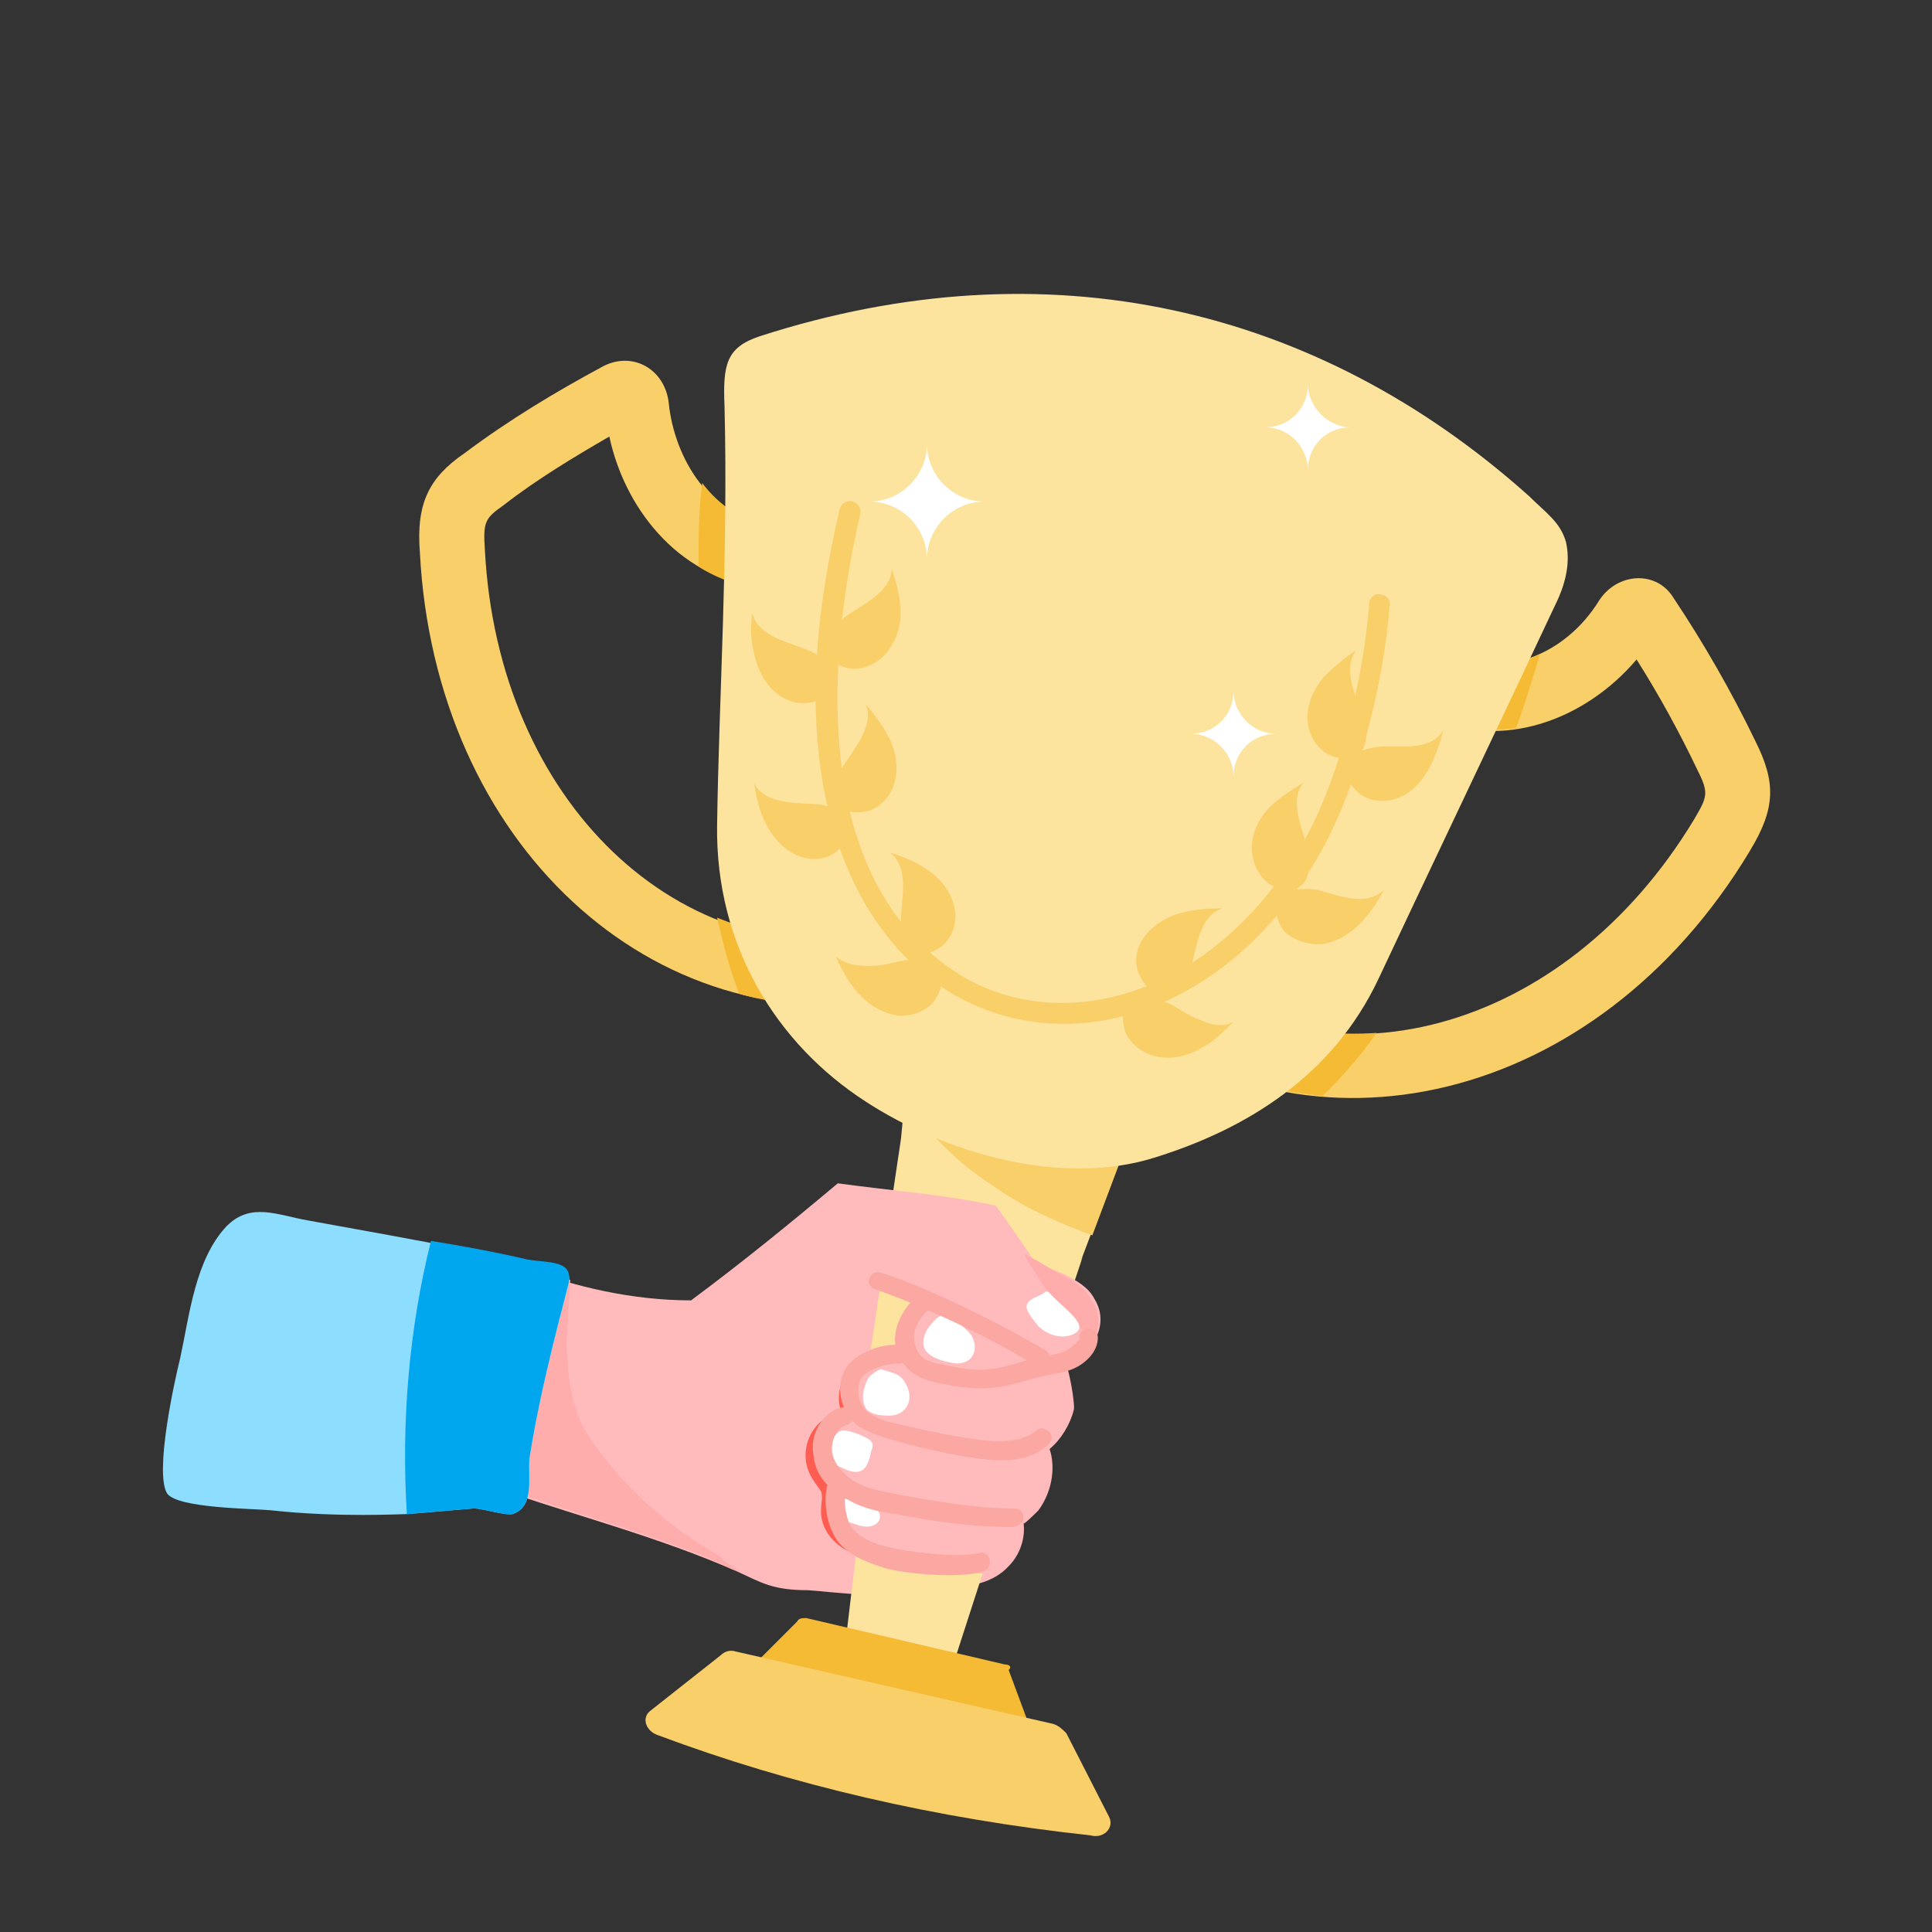 <?xml version="1.0" encoding="UTF-8"?>
<svg id="Layer_1" data-name="Layer 1" xmlns="http://www.w3.org/2000/svg" viewBox="0 0 512 512">
  <rect x="0" y="0" width="512" height="512" fill="#333333" stroke="none"/>
  <defs>
    <style>
      .cls-1 {
        fill: #f9cf6a;
      }

      .cls-1, .cls-2, .cls-3, .cls-4, .cls-5, .cls-6, .cls-7, .cls-8, .cls-9, .cls-10 {
        stroke-width: 0px;
      }

      .cls-2 {
        fill: #ff5d52;
      }

      .cls-3 {
        fill: #faa8a1;
      }

      .cls-4 {
        fill: #00a6ee;
      }

      .cls-5 {
        fill: #f6bb35;
      }

      .cls-6 {
        fill: #fce39e;
      }

      .cls-7 {
        fill: #fbb;
      }

      .cls-8 {
        fill: #fff;
      }

      .cls-9 {
        fill: #8dddff;
      }

      .cls-10 {
        fill: #ffacac;
      }
    </style>
  </defs>
  <g id="_92" data-name="92">
    <g>
      <g>
        <path class="cls-6" d="m286.52,334.28c2.46-6.89-9.85,25.6,26.09-69.42l-68.92-15.75c-.49,5.42,1.97-19.69-4.92,52.68l-8.37,56.12c13.78,7.88,32.49-3.94,47.75,1.48l8.37-25.11Z"/>
        <path class="cls-7" d="m248.62,421.42c-15.75,2.46-27.08.49-34.46,0-9.35,0-12.31-1.97-18.71-4.92-20.18-8.86-40.86-14.28-59.57-20.68-2.46-.98-9.85-.98-10.34-3.45-.98-2.46-.49-4.92,0-7.88,1.97-16.25,5.91-33.48,12.8-48.74,14.28,5.42,29.54,8.86,44.8,8.86,13.29-9.85,26.58-20.68,38.89-31.02,14.28,1.97,28.06,2.95,41.85,5.91,0,0,8.86,12.31,9.85,14.28.98,1.48,6.4,2.95,8.37,3.94,2.95,1.48,6.4,3.45,7.88,6.4,2.46,3.94,1.97,7.88,0,11.32-1.48,2.95-5.42,3.94-7.88,5.91.98-.49,2.95,11.32,2.46,12.31-.98,3.94-3.45,7.88-6.4,10.34,1.48,4.43.98,10.83-2.95,16.25-.49.49-3.94,3.94-3.94,3.45.49,3.94-.98,8.37-3.94,11.32-4.92,5.42-12.31,5.42-18.71,6.4h0Z"/>
        <path class="cls-2" d="m223.02,374.15c-8.37,1.48-12.31,11.32-7.38,18.22.49.98,1.48,1.97,1.97,2.95.49,1.48,0,2.95,0,4.43-.49,5.91,4.43,12.31,14.28,13.29-8.86-2.46-13.78-12.31-9.85-20.68-6.89-3.45-6.4-13.78.98-16.25,2.95-.98,3.45-1.48,2.46-3.94-1.48-4.92,1.97-10.83,6.89-12.8-3.45.98-5.42,0-7.88,3.94-1.97,3.45-2.95,7.38-1.48,10.83h0Z"/>
        <path class="cls-6" d="m230.4,359.88c2.95-.98,5.91-.98,8.37-.49,0-5.42,2.46-10.83,6.4-14.28-1.48,1.48-3.94-.49-5.42-1.48-1.97-.98-4.43-2.46-6.4-3.45-.98,6.89-1.97,13.29-2.95,19.69h0Z"/>
        <path class="cls-10" d="m289.48,355.94c.49-.49-9.35-10.34-10.34-11.82-2.95-3.45-5.42-7.88-7.88-11.82,3.45,1.48,6.89,3.94,9.85,5.42s6.4,3.45,7.88,6.4c2.95,3.94,2.46,7.88.49,11.82Z"/>
        <path class="cls-8" d="m244.68,355.94c0-1.97.98-3.94,2.46-5.42,1.97-2.46,3.45-2.46,5.91-.49,1.48.98,3.45,2.46,4.43,3.94,1.97,3.45.49,7.38-3.94,7.38-3.94-.49-8.86-1.97-8.86-5.42h0Z"/>
        <path class="cls-8" d="m229.42,373.17c-.98-1.97-.98-3.94,0-6.4.49-1.97,1.97-2.95,3.94-3.94,2.95.98,4.92.98,6.4,3.45,2.95,4.43.49,9.35-4.92,8.86-1.97,0-4.43-.49-5.42-1.97h0Z"/>
        <path class="cls-8" d="m230.89,382.03c.49.49.49,1.48,0,2.46-.98,5.42-2.95,6.89-7.88,4.43-.98-.49-2.46-.98-2.95-2.46-.98-2.46.98-7.38,3.45-7.38,1.97,0,6.89,1.97,7.38,2.95h0Z"/>
        <path class="cls-8" d="m227.45,404.18c5.91,1.97,8.37-3.94,1.97-5.91-1.48-.49-2.95-.98-4.92-.98h-1.48c-.49.49-.98,3.94,0,4.92s2.95,1.48,4.43,1.97h0Z"/>
        <path class="cls-3" d="m274.22,361.85c-11.32-7.38-32-16.74-42.34-20.18-1.48-.49-1.97-1.97-1.48-2.95.49-1.48,1.97-1.97,2.95-1.48,11.32,3.45,31.51,13.29,43.82,20.68.98.49,1.48,2.46.98,3.45-.98.98-2.95,1.48-3.94.49h0Z"/>
        <path class="cls-3" d="m250.09,366.77c-2.95-.49-7.38-1.48-9.85-4.43-2.46-2.46-3.45-5.91-2.95-8.86.49-4.92,6.4-13.29,9.35-9.35.49.98.49,2.46-.98,3.45s-3.45,4.43-3.45,6.4.49,3.45,1.48,4.92c1.48,1.97,4.43,2.46,7.38,2.95,12.8,2.95,15.26-.49,26.09-2.46,2.95-.49,4.92-.98,6.89-2.46.98-.98,1.97-1.48,1.97-2.46,0-3.45,4.92-2.95,4.92,0,0,1.48-.49,3.94-3.45,6.4s-6.4,2.95-9.35,3.45c-9.85,1.97-13.78,5.42-28.06,2.46h0Z"/>
        <path class="cls-3" d="m236.31,381.54c-3.45-.98-6.4-1.97-9.35-3.94-3.94-3.45-5.42-9.35-3.45-13.78,1.97-4.92,9.85-7.88,14.77-7.38,3.45,0,2.95,5.42-.49,4.92-3.45,0-8.86,1.97-9.85,4.43-.98,2.95-.49,6.4,1.97,8.37,1.97,1.48,4.43,2.46,6.89,2.95,6.4,1.48,12.8,2.95,19.2,3.94s13.78,1.97,18.71-1.97c.98-.98,2.46-.49,3.45.49s.49,2.46-.49,3.45c-2.95,2.46-6.89,3.94-11.32,3.94-6.89.49-23.63-3.45-30.03-5.42h0Z"/>
        <path class="cls-3" d="m268.31,404.68c-11.32,0-20.68-1.48-31.02-3.45-3.94-.49-8.86-1.48-12.8-3.94-4.92-2.46-8.37-6.4-8.86-11.32-1.97-9.85,8.86-16.25,10.34-11.32.49,1.48-.49,2.46-1.48,2.95-2.46.49-4.43,3.94-3.94,7.38.49,2.95,2.95,5.91,6.4,7.88s7.88,2.46,12.31,3.45c8.86,1.48,18.71,3.45,29.54,3.45,1.48,0,2.46.98,2.46,2.46s-1.97,2.46-2.95,2.46h0Z"/>
        <path class="cls-6" d="m226.95,411.08l-3.94,32.98,26.58,6.4,10.83-33.48c-10.83-.49-22.65-2.46-33.48-5.91h0Z"/>
        <path class="cls-3" d="m234.34,415.51c-2.95-.98-7.88-2.46-11.32-5.91s-4.92-10.34-3.94-15.26c.49-3.45,5.42-2.46,4.92.98s.49,8.86,2.46,10.34c1.97,1.97,4.92,3.45,9.35,4.43,3.94.98,17.72,2.95,23.63,1.48,1.48-.49,2.46.49,2.95,1.97,0,1.48-.49,2.46-1.97,2.95-6.4,1.97-21.17.49-26.09-.98h0Z"/>
        <path class="cls-8" d="m278.15,342.65c-.49-.49-.98-.49-1.48,0-1.48.98-3.94,1.48-4.43,2.95-.98,1.48,1.97,4.43,2.95,5.91,4.92,4.43,10.34,2.46,10.83.49.49-2.46-5.42-6.4-7.88-9.35h0Z"/>
        <path class="cls-10" d="m195.94,416.49c-1.97-.49-3.94-1.48-5.42-2.46-17.72-7.38-36.43-12.31-54.15-18.71-2.46-.98-9.85-.98-10.34-3.45-.98-2.46-.49-4.92,0-7.88,1.97-16.25,5.91-33.48,12.8-48.74,3.94,1.48,8.37,2.95,12.31,3.94,0,0-.98,15.26-.98,16.74.49,18.71,4.43,23.14,10.83,31.51,8.37,10.34,18.71,18.71,30.03,25.11.49,1.48,3.45,2.46,4.92,3.94h0Z"/>
        <path class="cls-9" d="m140.31,386.46c-.49,4.92,1.48,12.8-4.43,14.77-1.97.49-7.88-1.48-10.34-1.48-5.91.49-11.32.98-17.23,1.48-1.48,0-18.71.98-36.43-.98-4.92-.49-24.62-.49-27.57-4.43-3.45-5.42,1.97-30.03,3.45-35.94,2.46-11.32,3.94-26.09,12.31-34.95,6.4-6.4,13.29-2.95,21.66-1.48,40.86,7.38,26.58,4.92,58.09,10.83,5.42.98,12.31,0,10.83,6.4-3.94,14.77-7.88,30.03-10.34,45.78Z"/>
      </g>
      <g>
        <g>
          <path class="cls-1" d="m306.71,281.6l-17.23,45.78c-9.35-3.45-18.22-7.38-26.58-13.29-8.37-5.42-14.77-11.82-20.68-19.2l1.48-16.74c20.18,9.85,43.32,11.82,63.02,3.45h0Z"/>
          <path class="cls-1" d="m463.75,225.48c-40.86,67.94-117.17,84.18-167.88,43.32l10.83-13.29c44.31,35.45,107.82,18.71,142.28-38.4,3.45-5.91,3.94-6.89.98-12.8-4.92-10.34-10.34-20.18-16.25-29.54-13.78,16.25-35.94,24.12-54.65,15.26l7.38-15.75c11.32,4.92,28.06,0,37.42-15.26,4.92-7.38,15.26-7.88,19.69-.49,7.88,11.82,15.26,24.62,21.66,37.91,5.42,10.83,5.42,17.72-1.48,29.05h0Z"/>
          <path class="cls-1" d="m238.77,264.86c-65.97,11.82-123.57-41.35-127.51-118.65-.98-12.8,2.46-19.69,11.82-26.09,11.82-8.86,24.12-16.25,36.92-23.14,7.88-3.94,16.25.98,17.23,9.85,1.48,14.77,11.32,30.52,26.09,31.51l-.98,17.23c-20.68-1.48-36.43-19.2-40.86-39.88-9.35,5.42-19.2,11.32-28.06,18.22-4.92,3.45-5.42,4.43-4.92,11.82,3.45,66.46,51.2,112.74,107.32,102.4l2.95,16.74Z"/>
          <path class="cls-5" d="m203.82,138.83l-.98,17.23c-6.4-.49-12.31-2.46-17.72-5.91,0-6.89,0-14.77.98-22.15,4.43,5.91,10.83,10.34,17.72,10.83Z"/>
          <path class="cls-5" d="m235.82,248.12l2.95,16.74c-15.75,2.95-32.98,1.48-42.83-1.48-2.46-5.91-4.43-13.78-5.91-20.18,14.77,5.91,30.03,7.88,45.78,4.92h0Z"/>
          <path class="cls-5" d="m364.8,273.72c-4.43,6.4-8.86,11.32-14.28,16.74-20.18-1.97-38.89-9.35-54.15-22.15l10.83-13.29c16.25,13.78,36.43,20.18,57.6,18.71Z"/>
          <path class="cls-5" d="m408.12,173.29c-.49,1.97-5.42,17.72-6.4,19.69-7.88.98-15.75,0-22.65-2.95l7.38-15.75c6.4,2.95,14.28,2.46,21.66-.98Z"/>
          <path class="cls-6" d="m415.02,143.75c.98,4.43.49,9.85-2.95,16.74-6.4,13.78-39.88,84.18-46.77,98.95-12.31,26.09-35.45,39.88-59.08,47.26-24.62,7.88-55.63-.98-76.8-14.77-23.63-15.26-39.88-41.35-39.38-73.35.49-33.97,2.95-70.89,1.97-110.77-.49-11.32.49-15.75,9.35-18.71,76.31-24.62,147.69-7.88,203.82,42.34,4.43,4.43,8.37,6.89,9.85,12.31h0Z"/>
          <path class="cls-5" d="m266.34,441.11l-52.68-12.31c-.98,0-1.97,0-2.46.98l-12.8,12.8c-1.48,1.48-.98,4.43.98,4.92l71.38,16.25c1.97.49,3.94-1.97,2.95-3.94l-6.4-17.23c.98-.98,0-1.48-.98-1.48h0Z"/>
          <path class="cls-1" d="m279.14,456.86l-84.18-19.2c-1.48-.49-2.95,0-3.94.98l-18.71,14.77c-2.46,1.97-.98,5.42,1.97,6.4,35.45,13.29,73.85,22.15,114.71,26.58,3.45.98,6.4-1.97,4.92-4.92l-11.32-22.15c-.98-.98-1.97-1.97-3.45-2.46Z"/>
        </g>
        <path class="cls-1" d="m217.6,204.8c-2.95-20.18-1.48-42.34,4.92-69.91.49-1.48,1.97-2.46,3.45-1.97s2.46,1.97,1.97,3.45c-9.85,42.83-11.32,96.98,25.11,121.11,26.09,17.23,66.95,8.37,91.57-32.98,10.34-17.23,16.74-44.8,18.22-64.49,0-1.48,1.48-2.95,2.95-2.46,1.48,0,2.95,1.48,2.46,2.95-1.48,20.18-8.37,48.74-19.2,66.95-37.91,64.98-119.14,58.09-131.45-22.65h0Z"/>
        <g>
          <path class="cls-1" d="m239.75,254.52c-2.95.49-5.91,1.48-9.35,1.48s-6.4-.49-8.86-2.46c2.95,6.89,7.38,13.29,14.77,15.26,3.45.98,7.38,0,10.34-2.46,1.97-1.97,3.94-6.4,2.46-8.86-.98-3.45-6.4-3.45-9.35-2.95h0Z"/>
          <path class="cls-1" d="m217.11,213.17c-4.43-.49-13.78.49-17.23-5.42.49,3.45,1.48,7.38,2.95,10.34,4.43,8.86,12.31,11.32,17.72,8.37,2.46-1.48,5.42-4.92,4.43-7.88,0-3.45-4.92-4.92-7.88-5.42h0Z"/>
          <path class="cls-1" d="m214.15,172.31c-4.43-1.97-13.29-3.45-14.77-9.85-.49,3.45-.49,7.38.49,10.83,1.97,9.35,8.86,14.28,15.26,12.8,2.95-.49,6.4-3.45,6.4-6.4-.49-3.45-4.92-6.4-7.38-7.38h0Z"/>
          <path class="cls-1" d="m224,163.45c3.94-2.95,12.31-6.4,12.31-12.8,2.46,7.38,3.94,14.77-.49,21.17-1.97,2.95-5.42,5.42-9.35,5.42-2.95,0-7.38-1.97-7.88-4.92-.49-3.45,2.95-6.89,5.42-8.86Z"/>
          <path class="cls-1" d="m229.42,186.58c4.92,5.91,9.35,12.31,7.88,19.69-.49,3.45-2.95,6.89-6.4,8.37-2.46.98-7.38.98-9.35-1.48-5.42-6.89,11.82-17.23,7.88-26.58h0Z"/>
          <path class="cls-1" d="m238.77,243.69c0-4.92,2.46-13.78-2.95-17.72,3.45.98,6.89,2.46,9.85,4.43,7.88,5.42,9.35,13.78,5.42,18.71-1.48,2.46-5.91,4.43-8.86,3.45-2.46-.98-3.45-5.91-3.45-8.86h0Z"/>
        </g>
        <g>
          <path class="cls-1" d="m309.66,265.85c2.95,1.48,5.42,3.45,8.37,4.43,2.95,1.48,6.4,1.97,8.86.49-2.46,2.46-5.42,5.42-8.37,6.89-8.37,4.92-16.25,2.46-19.69-2.95-1.48-2.46-1.97-7.38.49-9.35s7.38-.49,10.34.49Z"/>
          <path class="cls-1" d="m349.05,235.82c4.43.98,12.8,4.92,17.72,0-3.45,6.4-8.37,12.8-15.75,14.28-3.45.49-7.38-.49-10.34-2.95-1.97-1.97-3.45-6.4-1.97-9.35,2.46-2.46,7.38-2.46,10.34-1.97Z"/>
          <path class="cls-1" d="m365.29,197.91c4.92-.49,13.78,1.48,17.23-4.43-1.97,7.38-4.92,14.77-11.32,17.72-3.45,1.48-7.38,1.48-10.34-.49-2.46-1.48-4.92-5.42-3.94-8.37,0-2.95,5.42-3.94,8.37-4.43h0Z"/>
          <path class="cls-1" d="m361.35,190.03c-1.48-4.43-5.91-12.31-1.97-17.72-2.95,1.97-5.91,4.43-8.37,6.89-6.4,7.38-5.42,15.75-.49,19.69,1.97,1.97,6.89,2.95,9.35.98,2.95-1.97,2.46-7.38,1.48-9.85h0Z"/>
          <path class="cls-1" d="m346.58,224.98c-.98-4.43-5.42-12.8-.98-17.72-2.95,1.97-6.4,3.94-8.86,6.4-6.89,6.89-5.91,15.26-1.48,19.69,1.97,1.97,6.4,3.45,9.35,1.48s2.46-7.38,1.97-9.85Z"/>
          <path class="cls-1" d="m315.57,256.49c1.48-4.43,1.97-13.78,8.37-15.75-7.38,0-15.26.98-20.18,6.89-2.46,2.95-3.45,6.89-1.97,10.34.98,2.46,3.94,6.4,6.89,5.91,3.45,0,5.91-4.92,6.89-7.38Z"/>
        </g>
      </g>
      <path class="cls-4" d="m140.31,386.46c-.49,4.92,1.48,12.8-4.43,14.77-1.97.49-7.88-1.48-10.34-1.48-5.91.49-11.32.98-17.23,1.48h-.49c-1.48-24.12.49-48.74,6.4-72.37,6.4.98,17.23,2.95,25.6,4.92,5.42.98,12.31,0,10.83,6.4-3.94,15.26-7.88,30.52-10.34,46.28h0Z"/>
    </g>
    <path class="cls-8" d="m357.91,113.23c-6.4,0-11.32,4.92-11.32,11.32,0-5.91-4.92-11.32-11.32-11.32,6.4,0,11.32-4.92,11.32-11.32,0,2.95,1.48,5.91,3.45,7.88s4.92,3.45,7.88,3.45h0Z"/>
    <path class="cls-8" d="m338.22,194.46c-6.4,0-11.32,4.92-11.32,11.32,0-5.91-4.92-11.32-11.32-11.32,6.4,0,11.32-4.92,11.32-11.32,0,5.91,4.92,11.32,11.32,11.32Z"/>
    <path class="cls-8" d="m260.92,132.92c-8.37,0-15.26,6.89-15.26,15.26,0-8.37-6.89-15.26-15.26-15.26,8.37,0,15.26-6.89,15.26-15.26,0,8.37,6.89,15.26,15.26,15.26Z"/>
  </g>
</svg>